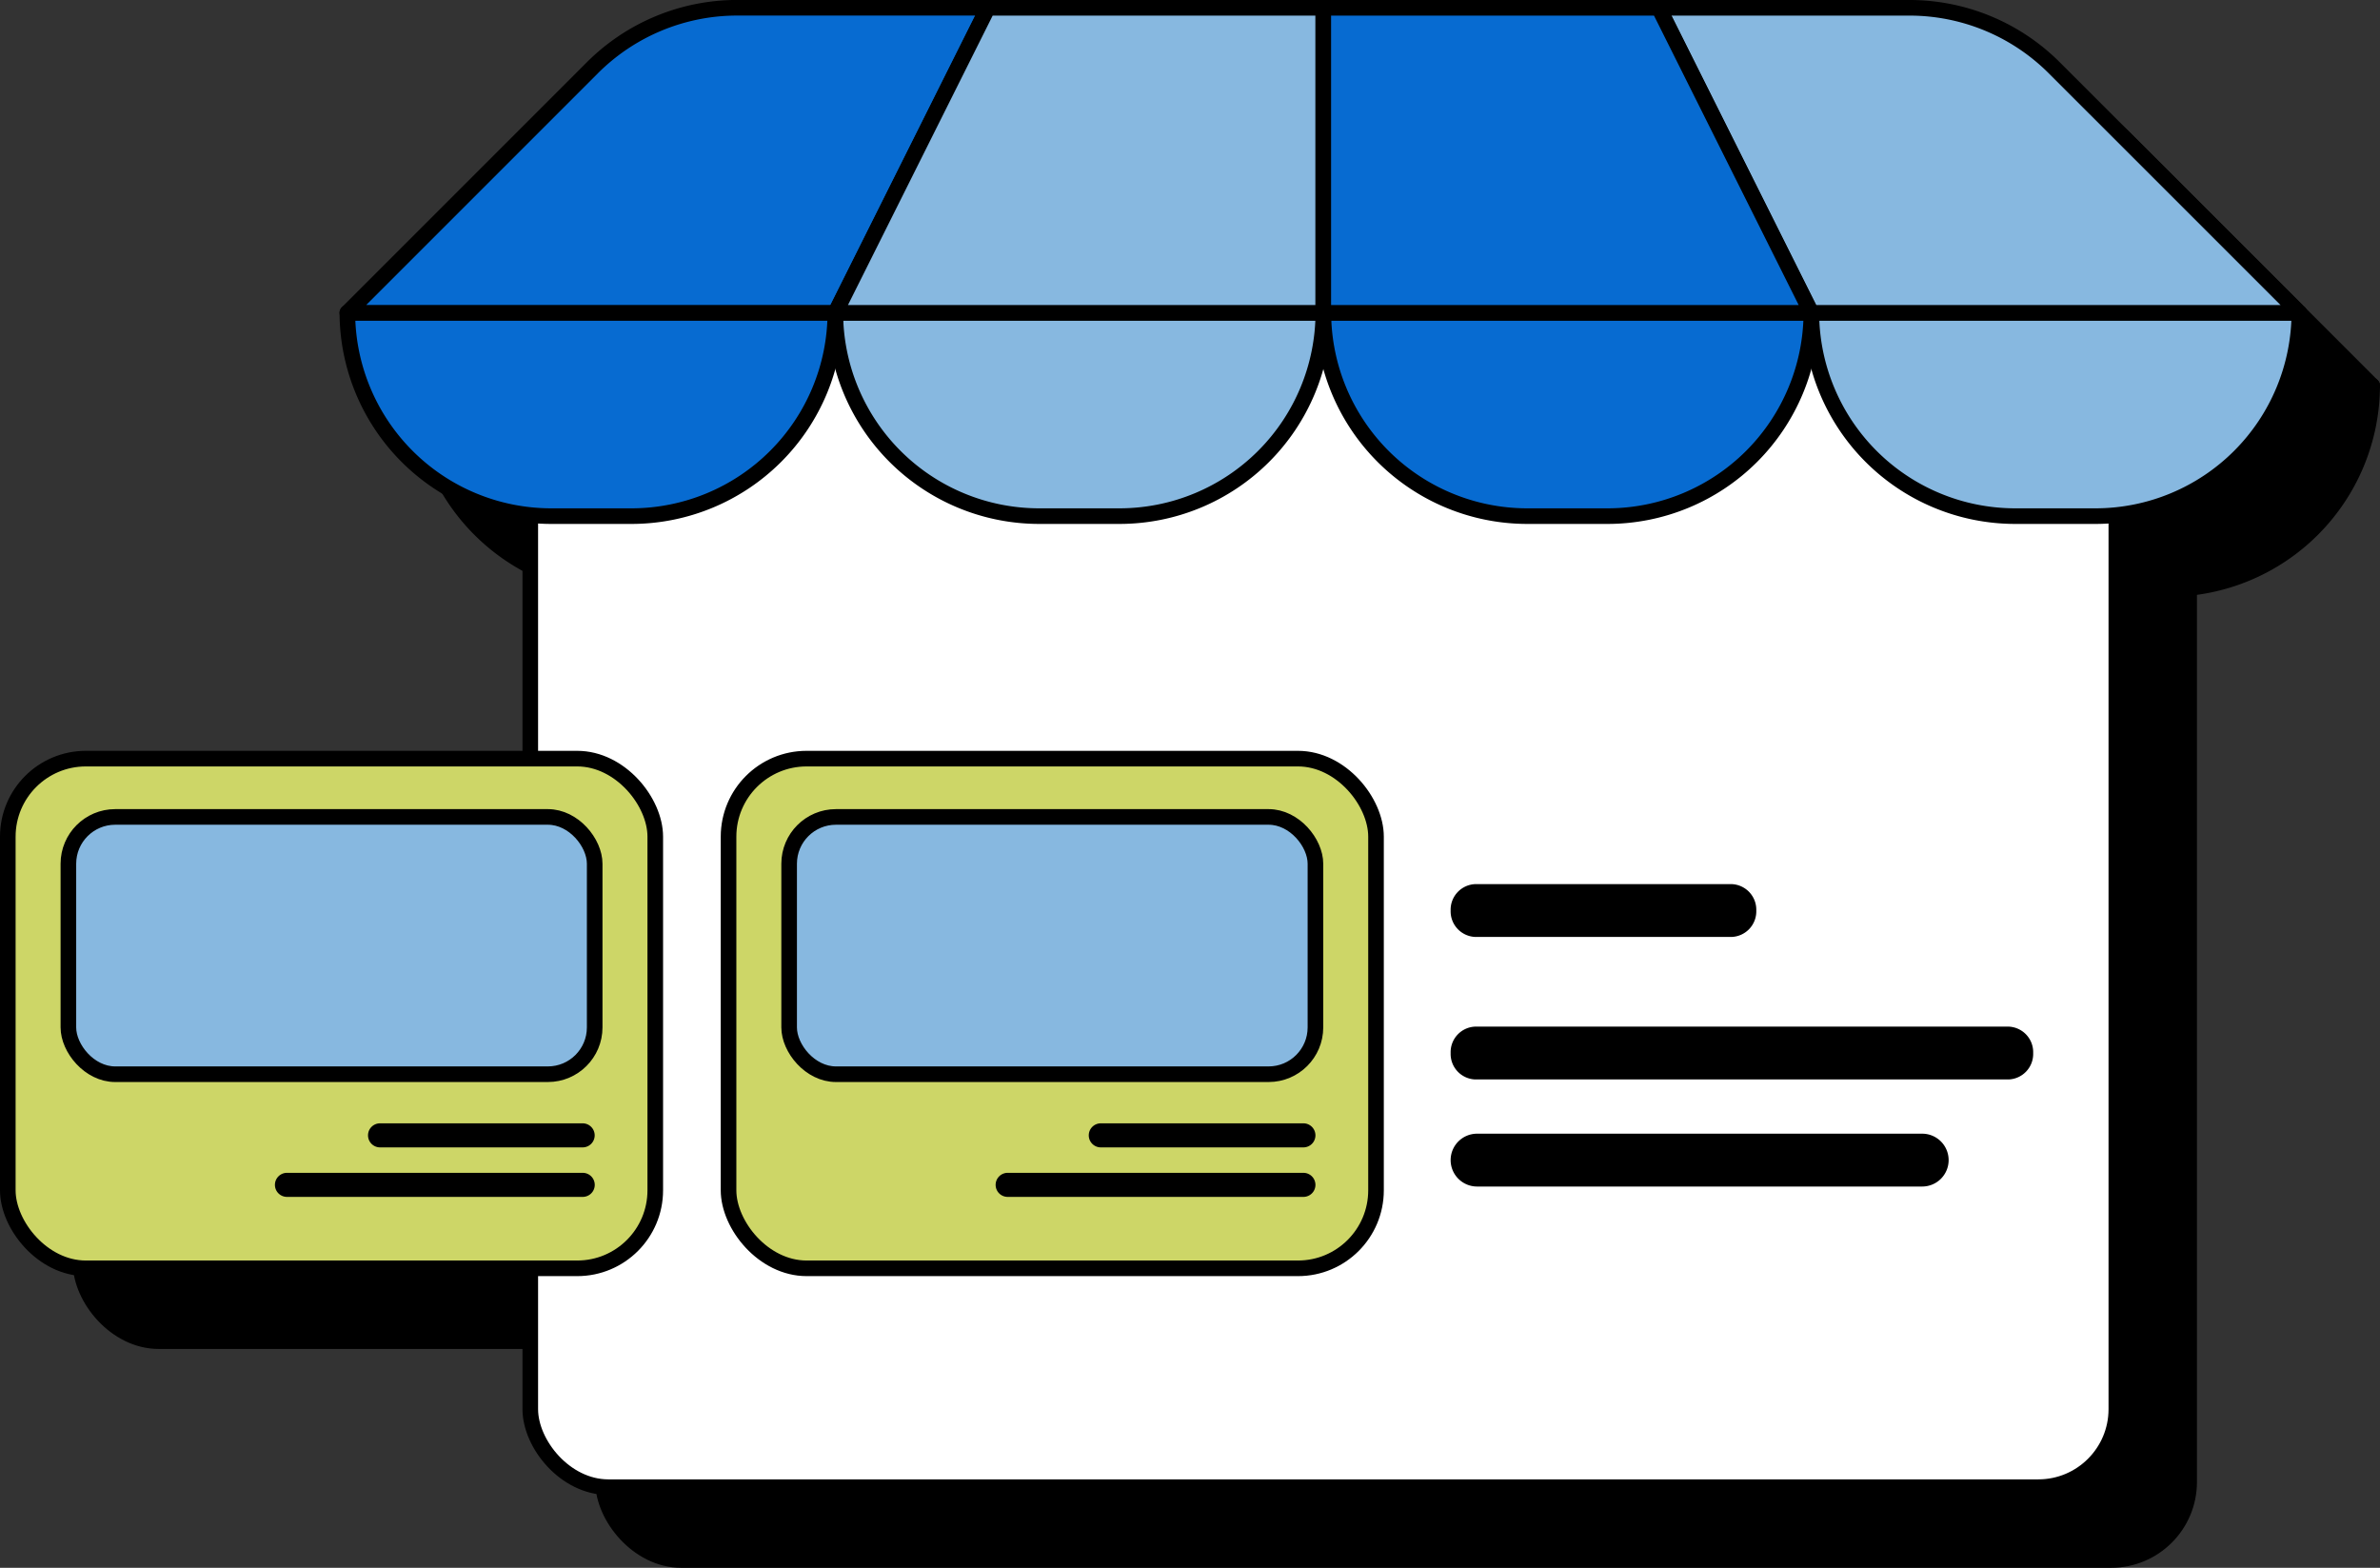 <svg height="100.457" width="152.505" xmlns="http://www.w3.org/2000/svg"><rect width="100%" height="100%" fill="#333333" stroke="none"/><g transform="translate(-1060.112 -1215.729)"><rect height="75.246" rx="5" width="101.631" x="1098.757" y="1240.44"/><rect fill="none" height="75.246" rx="5" stroke="#000" stroke-linecap="round" stroke-linejoin="round" width="101.631" x="1098.757" y="1240.44"/><path d="M1159.306 1286.177h34.18a1.635 1.635 0 0 1 1.573 1.692 1.636 1.636 0 0 1-1.573 1.693h-34.18a1.637 1.637 0 0 1-1.574-1.693 1.636 1.636 0 0 1 1.574-1.692zM1159.425 1293.037h28.525a1.693 1.693 0 0 1 1.692 1.693 1.692 1.692 0 0 1-1.692 1.692h-28.525a1.692 1.692 0 0 1-1.693-1.692 1.693 1.693 0 0 1 1.693-1.693zM1159.317 1277.045h16.415a1.642 1.642 0 0 1 1.585 1.693 1.641 1.641 0 0 1-1.585 1.692h-16.415a1.64 1.64 0 0 1-1.585-1.692 1.641 1.641 0 0 1 1.585-1.693z"/><rect height="32.658" rx="5" stroke="#000" stroke-linecap="round" stroke-linejoin="round" width="41.488" x="1111.463" y="1269.006"/><path d="M1135.315 1292.373h12.985a.771.771 0 0 1 .771.771.77.77 0 0 1-.771.77h-12.983a.77.77 0 0 1-.77-.77.77.77 0 0 1 .768-.771zM1129.347 1295.546h18.953a.771.771 0 0 1 .771.77.771.771 0 0 1-.771.771h-18.951a.771.771 0 0 1-.771-.771.771.771 0 0 1 .769-.77z"/><rect height="16.486" rx="3" width="33.724" x="1115.344" y="1272.74"/><rect fill="none" height="16.486" rx="3" stroke="#000" stroke-miterlimit="10" width="33.724" x="1115.344" y="1272.74"/><rect height="32.658" rx="5" stroke="#000" stroke-linecap="round" stroke-linejoin="round" width="41.488" x="1065.278" y="1269.006"/><path d="M1089.131 1292.373h12.983a.771.771 0 0 1 .77.771.77.77 0 0 1-.77.77h-12.983a.77.77 0 0 1-.771-.77.771.771 0 0 1 .771-.771zM1083.162 1295.546h18.952a.77.77 0 0 1 .77.77.771.771 0 0 1-.77.771h-18.952a.771.771 0 0 1-.77-.771.77.77 0 0 1 .77-.77z"/><rect height="16.486" rx="3" width="33.724" x="1069.16" y="1272.74"/><rect fill="none" height="16.486" rx="3" stroke="#000" stroke-miterlimit="10" width="33.724" x="1069.16" y="1272.74"/><path d="M1199.085 1253.47h-5.209a13.068 13.068 0 0 1-13.03-13.03h31.269a13.068 13.068 0 0 1-13.03 13.03z"/><path d="M1199.085 1253.47h-5.209a13.068 13.068 0 0 1-13.03-13.03h31.269a13.068 13.068 0 0 1-13.03 13.03z" fill="none" stroke="#000" stroke-linecap="round" stroke-linejoin="round"/><path d="M1167.816 1253.47h-5.209a13.068 13.068 0 0 1-13.031-13.03h31.27a13.068 13.068 0 0 1-13.03 13.03z" stroke="#000" stroke-linecap="round" stroke-linejoin="round"/><path d="M1136.544 1253.47h-5.21a13.068 13.068 0 0 1-13.03-13.03h31.271a13.068 13.068 0 0 1-13.031 13.03z"/><g stroke="#000" stroke-linecap="round" stroke-linejoin="round"><path d="M1136.544 1253.47h-5.21a13.068 13.068 0 0 1-13.03-13.03h31.271a13.068 13.068 0 0 1-13.031 13.03z" fill="none"/><path d="M1105.271 1253.47h-5.208a13.068 13.068 0 0 1-13.031-13.03h31.27a13.068 13.068 0 0 1-13.031 13.03zM1102.736 1224.738l-15.7 15.7h31.273l9.773-19.544h-16.066a13.12 13.12 0 0 0-9.28 3.844z"/></g><path d="M1187.137 1220.9h-16.065l9.774 19.544h31.271l-15.7-15.7a13.118 13.118 0 0 0-9.28-3.844z"/><path d="M1187.137 1220.9h-16.065l9.774 19.544h31.271l-15.7-15.7a13.118 13.118 0 0 0-9.28-3.844z" fill="none" stroke="#000" stroke-linecap="round" stroke-linejoin="round"/><path d="m1128.078 1220.9-9.772 19.544h31.269V1220.9z"/><path d="m1128.078 1220.9-9.772 19.544h31.269V1220.9z" fill="none" stroke="#000" stroke-linecap="round" stroke-linejoin="round"/><path d="M1171.072 1220.9h-21.5v19.544h31.271z" stroke="#000" stroke-linecap="round" stroke-linejoin="round"/><rect fill="#fff" height="75.246" rx="5" width="101.631" x="1094.091" y="1235.774"/><rect fill="none" height="75.246" rx="5" stroke="#000" stroke-linecap="round" stroke-linejoin="round" width="101.631" x="1094.091" y="1235.774"/><path d="M1154.639 1281.51h34.18a1.637 1.637 0 0 1 1.574 1.693 1.636 1.636 0 0 1-1.574 1.692h-34.18a1.635 1.635 0 0 1-1.573-1.692 1.636 1.636 0 0 1 1.573-1.693zM1154.758 1288.371h28.525a1.693 1.693 0 0 1 1.693 1.692 1.693 1.693 0 0 1-1.693 1.693h-28.525a1.692 1.692 0 0 1-1.692-1.693 1.692 1.692 0 0 1 1.692-1.692zM1154.65 1272.379h16.416a1.642 1.642 0 0 1 1.585 1.692 1.642 1.642 0 0 1-1.585 1.693h-16.416a1.641 1.641 0 0 1-1.584-1.693 1.641 1.641 0 0 1 1.584-1.692z"/><rect fill="#cdd667" height="32.658" rx="5" stroke="#000" stroke-linecap="round" stroke-linejoin="round" width="41.488" x="1106.796" y="1264.339"/><path d="M1130.649 1287.707h12.983a.77.77 0 0 1 .77.77.771.771 0 0 1-.77.771h-12.983a.771.771 0 0 1-.771-.771.771.771 0 0 1 .771-.77zM1124.68 1290.879h18.952a.771.771 0 0 1 .77.771.77.77 0 0 1-.77.77h-18.952a.77.77 0 0 1-.77-.77.771.771 0 0 1 .77-.771z"/><rect fill="#87b8e0" height="16.486" rx="3" width="33.724" x="1110.678" y="1268.074"/><rect fill="none" height="16.486" rx="3" stroke="#000" stroke-miterlimit="10" width="33.724" x="1110.678" y="1268.074"/><rect fill="#cdd667" height="32.658" rx="5" stroke="#000" stroke-linecap="round" stroke-linejoin="round" width="41.488" x="1060.612" y="1264.339"/><path d="M1084.464 1287.707h12.983a.771.771 0 0 1 .771.77.771.771 0 0 1-.771.771h-12.983a.771.771 0 0 1-.77-.771.77.77 0 0 1 .77-.77zM1078.5 1290.879h18.951a.771.771 0 0 1 .771.771.771.771 0 0 1-.771.77H1078.5a.771.771 0 0 1-.771-.77.771.771 0 0 1 .771-.771z"/><rect fill="#87b8e0" height="16.486" rx="3" width="33.724" x="1064.494" y="1268.074"/><rect fill="none" height="16.486" rx="3" stroke="#000" stroke-miterlimit="10" width="33.724" x="1064.494" y="1268.074"/><path d="M1194.418 1248.8h-5.208a13.069 13.069 0 0 1-13.031-13.03h31.27a13.069 13.069 0 0 1-13.031 13.03z" fill="#87b8e0"/><path d="M1194.418 1248.8h-5.208a13.069 13.069 0 0 1-13.031-13.03h31.27a13.069 13.069 0 0 1-13.031 13.03z" fill="none" stroke="#000" stroke-linecap="round" stroke-linejoin="round"/><path d="M1163.149 1248.8h-5.209a13.069 13.069 0 0 1-13.03-13.03h31.269a13.068 13.068 0 0 1-13.03 13.03z" fill="#076bd1" stroke="#000" stroke-linecap="round" stroke-linejoin="round"/><path d="M1131.878 1248.8h-5.211a13.069 13.069 0 0 1-13.03-13.03h31.271a13.068 13.068 0 0 1-13.03 13.03z" fill="#87b8e0"/><g stroke="#000" stroke-linecap="round" stroke-linejoin="round"><path d="M1131.878 1248.8h-5.211a13.069 13.069 0 0 1-13.03-13.03h31.271a13.068 13.068 0 0 1-13.03 13.03z" fill="none"/><path d="M1100.6 1248.8h-5.2a13.069 13.069 0 0 1-13.03-13.03h31.269a13.068 13.068 0 0 1-13.039 13.03z" fill="#076bd1"/><path d="m1098.07 1220.071-15.7 15.7h31.273l9.772-19.545h-16.065a13.119 13.119 0 0 0-9.28 3.845z" fill="#076bd1"/></g><path d="M1182.471 1216.229h-16.066l9.774 19.545h31.272l-15.705-15.7a13.116 13.116 0 0 0-9.275-3.845z" fill="#87b8e0"/><path d="M1182.471 1216.229h-16.066l9.774 19.545h31.272l-15.705-15.7a13.116 13.116 0 0 0-9.275-3.845z" fill="none" stroke="#000" stroke-linecap="round" stroke-linejoin="round"/><path d="m1123.411 1216.229-9.772 19.545h31.269v-19.545z" fill="#87b8e0"/><path d="m1123.411 1216.229-9.772 19.545h31.269v-19.545z" fill="none" stroke="#000" stroke-linecap="round" stroke-linejoin="round"/><path d="M1166.405 1216.229h-21.5v19.545h31.271z" fill="#076bd1" stroke="#000" stroke-linecap="round" stroke-linejoin="round"/></g></svg>